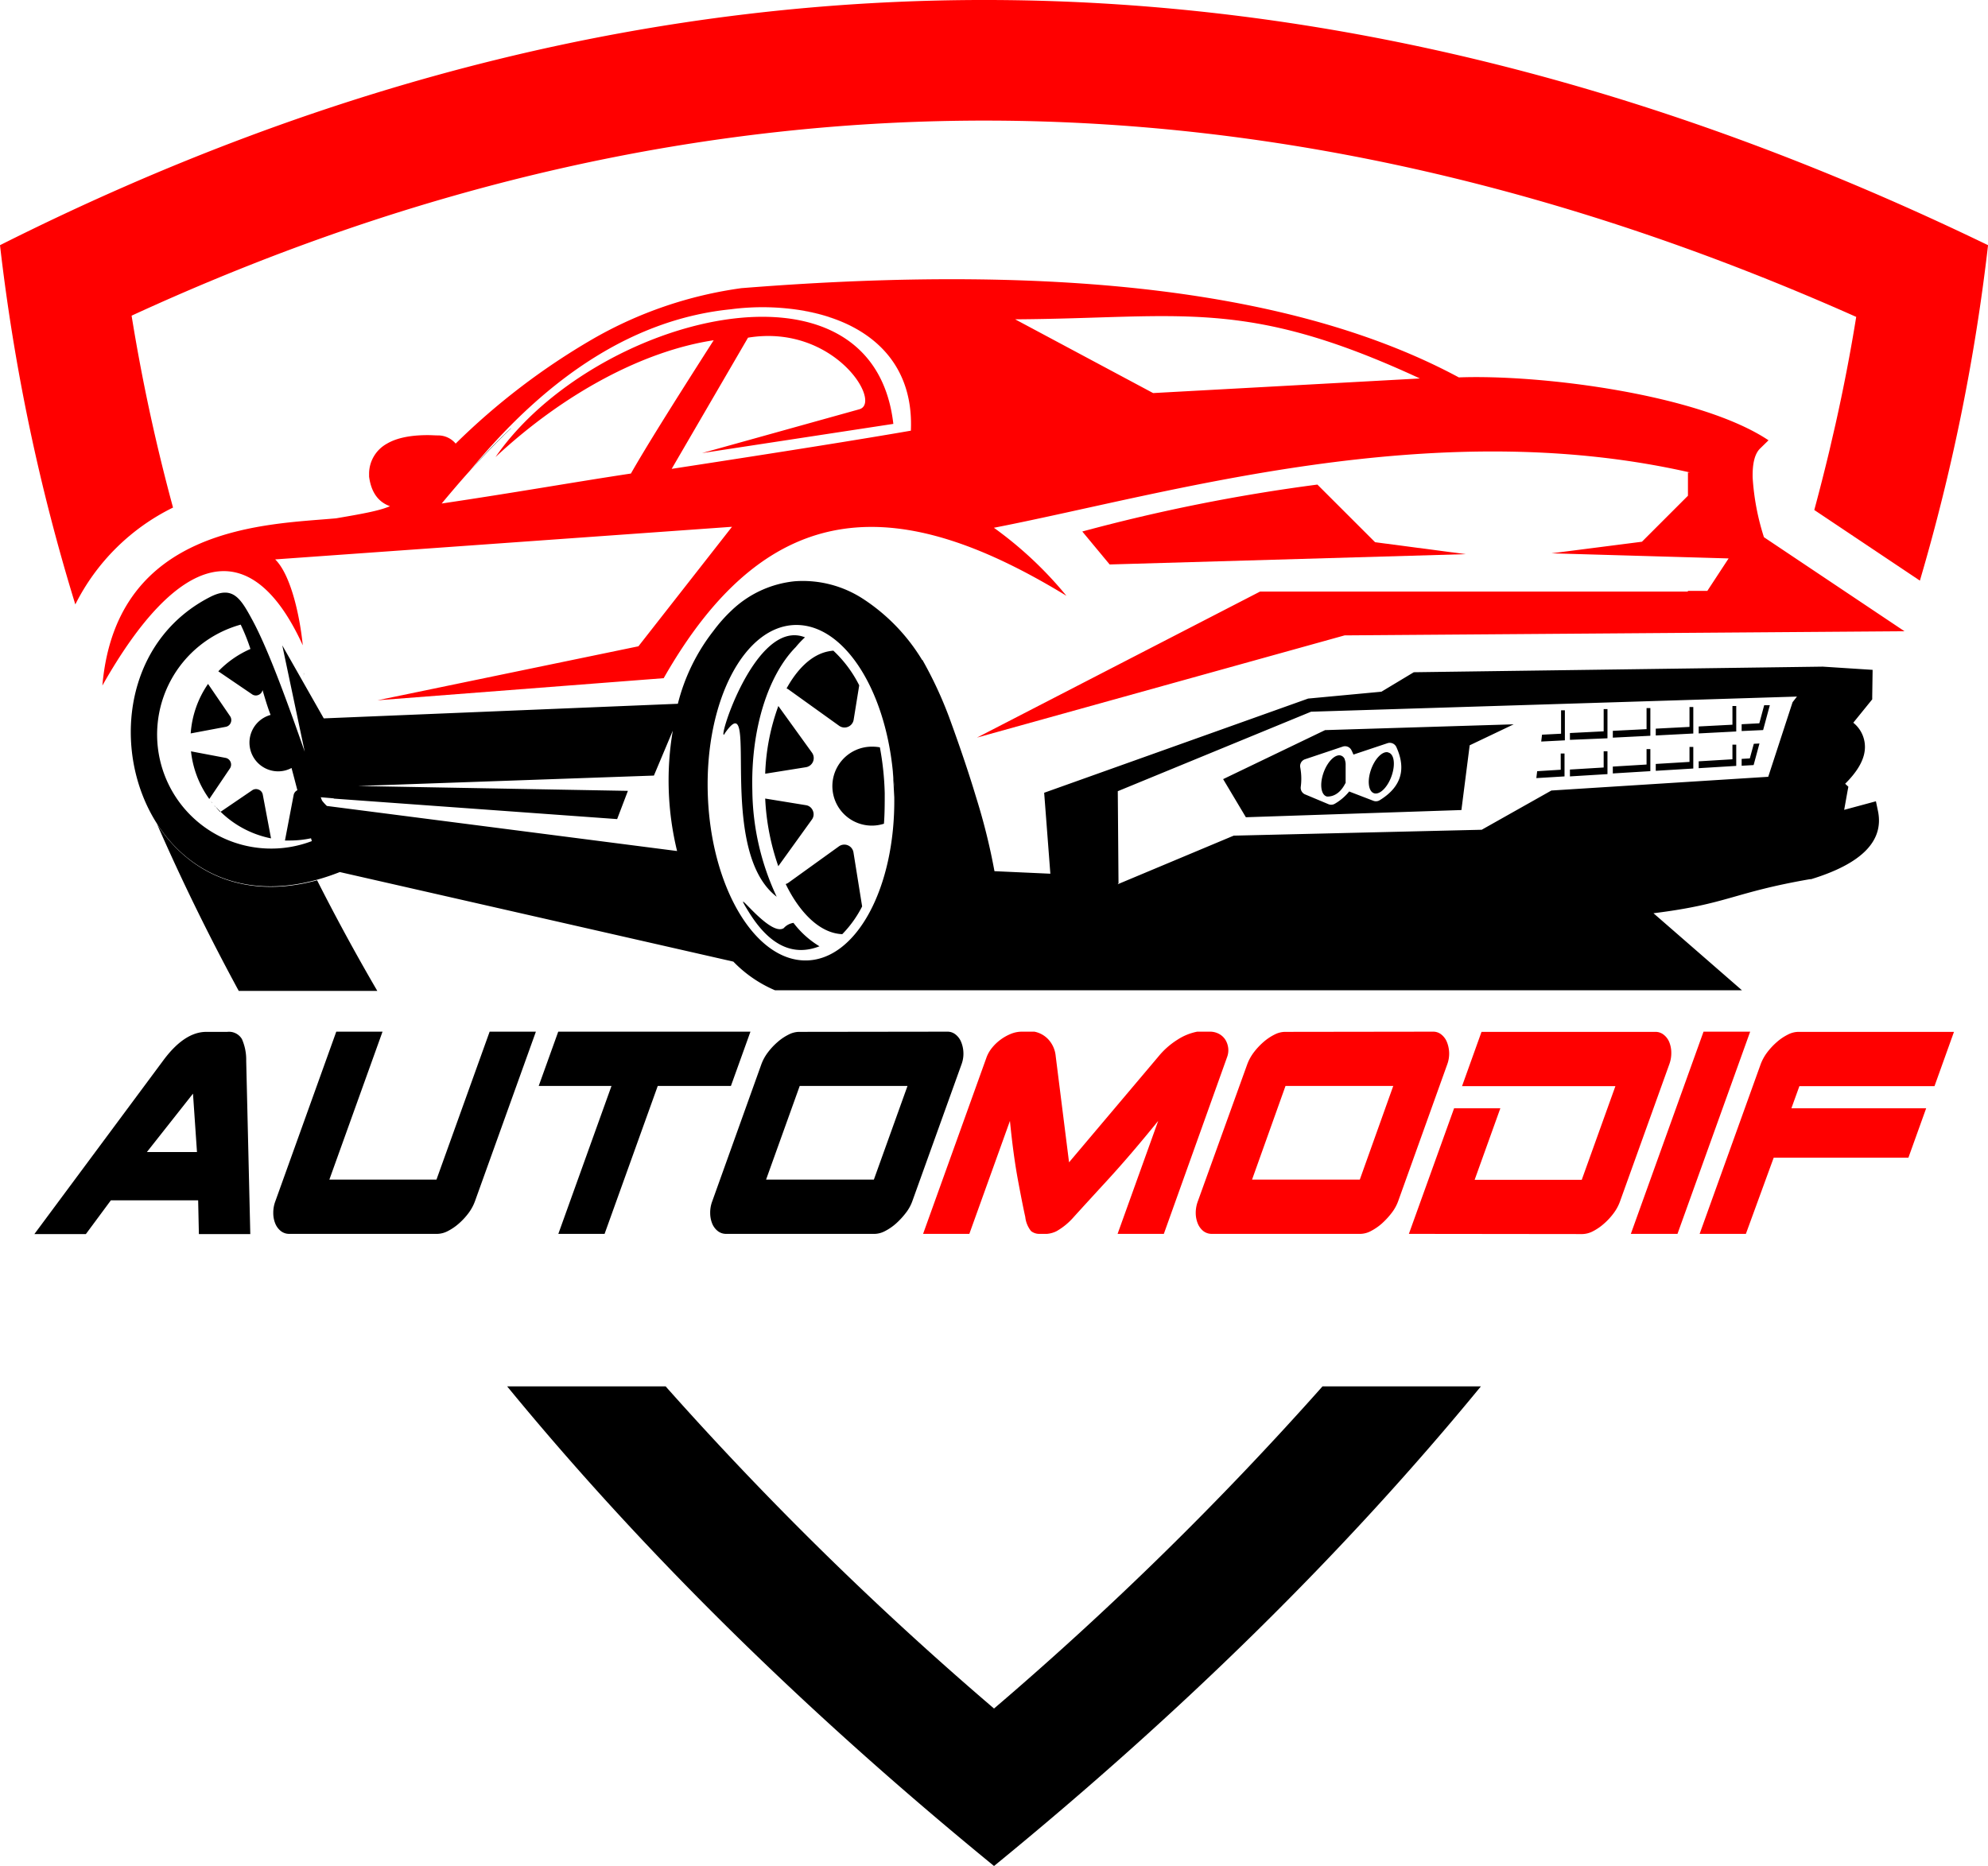 <svg id="Layer_1" data-name="Layer 1" xmlns="http://www.w3.org/2000/svg" viewBox="0 0 408.33 383.34"><defs><style>.cls-1,.cls-2{fill-rule:evenodd;}.cls-2{fill:red;}</style></defs><title>6</title><path class="cls-1" d="M879.38,868.59h0c0-.54-.08-1.07-.13-1.61h0m.27,4.32h0l0-.83m0,1.77h0m45.87,17.75L949.23,880l50.94-1.21,14.31-8.06,44.54-2.82,5-15.32.9-1.16-99.8,3.11-39.7,16.33.15,18.9ZM735,859a20.36,20.36,0,0,1,3.56-10.17l4.53,6.63a1.4,1.4,0,0,1,.14,1.33,1.37,1.37,0,0,1-1,.85Zm3.82,13.47a20.43,20.43,0,0,1-3.76-9.79l7.13,1.35a1.38,1.38,0,0,1,1,.84,1.4,1.4,0,0,1-.14,1.33Zm.3.4-.19-.26Zm.3.39c-.07-.09-.14-.17-.2-.26C739.24,873.09,739.31,873.17,739.38,873.26Zm.32.38-.21-.25Zm.36.42c-.09-.09-.17-.19-.26-.29C739.89,873.87,740,874,740.06,874.06Zm1,1c-.32-.32-.64-.65-.95-1C740.4,874.45,740.72,874.78,741,875.1Zm10.4,5.5a20.55,20.55,0,0,1-10.36-5.46l6.49-4.42a1.37,1.37,0,0,1,1.33-.13,1.34,1.34,0,0,1,.84,1Zm246.2-19.12L996,874.74l-44.27,1.48-4.67-7.83L968,858.32l38.74-1.19ZM853,867.28a44.67,44.67,0,0,1,2.7-13.91l6.9,9.57a1.9,1.9,0,0,1-1.23,3Zm2.69,19A49.07,49.07,0,0,1,853,872.38l8.35,1.36a1.81,1.81,0,0,1,1.44,1.14,1.83,1.83,0,0,1-.21,1.83Zm17.22,8.26a23,23,0,0,1-4.08,5.7c-4.65-.19-8.3-4.42-10.47-8.14-.41-.7-.79-1.42-1.15-2.16a1.88,1.88,0,0,0,.6-.3l10.32-7.43a1.9,1.9,0,0,1,3,1.23Zm3.64-32.71a59.09,59.09,0,0,1,1,9.43c0,2.08,0,4.19-.16,6.29A8.11,8.11,0,1,1,875,861.72,8.65,8.65,0,0,1,876.57,861.86Zm2.67,5v0c-1.65-17-10.06-30.11-19.81-30.11-10.58,0-18.73,15.43-18.21,34.46s9.51,34.46,20.08,34.46c10.4,0,18.46-14.92,18.23-33.53h0m-.15-3.56h0m.1,1.75h0c0-.29,0-.57,0-.86h0v0l-.06-.83h0m.1,1.78h0m0,.85h0c0,.27,0,.54,0,.81h0m0,0h0m0,0h0M867,842a25.15,25.15,0,0,1,5.31,7.12l-1.14,7.06a1.9,1.9,0,0,1-3,1.24L857.83,850a2.11,2.11,0,0,0-.44-.24c1.86-3.39,4.75-6.87,8.6-7.62A8.28,8.28,0,0,1,867,842Zm-2.83,60.72q-8.19,3.22-14.52-7c-4.31-6.95,4.11,5.26,7.16,3.28a3.32,3.32,0,0,1,2-1.08A19,19,0,0,0,864.13,902.72Zm-19.47-43.67c-1.93,2.82,6.17-23.89,16.47-19.79a18.66,18.66,0,0,0-1.89,2c-5.64,5.71-9.27,16.78-8.92,29.5a52.49,52.49,0,0,0,5,21.79C842.65,882.85,852.13,848.09,844.66,859.05Zm172.55-4.8-.78,0v4.81l-3.91.2-.17,1.41,4.86-.25ZM1026,854l-.78,0v4.57l-6.93.35v1.4L1026,860Zm8.81-.21-.78,0v4.33l-6.93.35v1.4l7.71-.39Zm8.82-.21-.78,0v4.08l-6.93.36v1.4l7.71-.4Zm8.82-.21-.78,0v3.84l-6.93.36V859l7.71-.4Zm5.52,4.94,1.38-5.11-1.16,0-1,3.72-3.63.19v1.4Zm-40.79,4.81-.78,0v3.34l-4.84.3-.17,1.42,5.79-.35Zm8.82-.45-.78,0V866l-6.93.42v1.41l7.71-.47Zm8.81-.45-.78,0v3.17l-6.93.42v1.41l7.71-.47Zm8.82-.45-.78,0v3.08l-6.93.42v1.41l7.71-.47Zm8.82-.46-.78,0v3l-6.93.42v1.41l7.71-.47Zm3.57,4.19,1.2-4.43-1.16.06-.82,3-1.68.1v1.41Zm-297.8-18.9c0,.32,0,.63,0,.91C758.21,847.24,758.23,846.94,758.25,846.64Zm222.68,16.27c-1.21-.24-2.79,1.46-3.54,3.79s-.39,4.42.82,4.66,2.8-1.46,3.55-3.79S982.14,863.15,980.93,862.91Zm-7.09.48,7-2.34a1.49,1.49,0,0,1,1.83.79q3.14,6.9-3.42,10.92a1.46,1.46,0,0,1-1.33.11L973.13,871l-.17-.08a10.86,10.86,0,0,1-2.93,2.51,1.46,1.46,0,0,1-1.33.11L964,871.57A1.48,1.48,0,0,1,963,870a12.59,12.59,0,0,0-.1-4,1.48,1.48,0,0,1,1-1.7l7.72-2.59a1.47,1.47,0,0,1,1.82.79Q973.66,862.93,973.84,863.39Zm-1.59,5.68h0v0l0,0h0v-.09h0v0h0v0h0v-.06h0v0h0v-.06h0v-.06h0v0h0v0h0v0h0v-.06h0v-.06h0v0h0v-.06h0v0h0V868l0-.08v0h0l0-.09h0v0l0-.08h0l0-.1h0l0-.08v0h0l0-.08v-.16l0-.07h0l0-.08v-.15l0-.08h0v-.21h0v-.15h0v0h0v-.07h0v-.14h0V866h0v-.27h0v-.06h0c0-.11,0-.22,0-.33v-.06h0v-.06a3.25,3.25,0,0,0-.21-.94l0,0,0,0h0l0,0h0l0-.07h0l0,0-.08-.12a1.23,1.23,0,0,0-.79-.57c-1.2-.24-2.79,1.46-3.54,3.79s-.39,4.42.82,4.66C970.15,872,971.42,870.8,972.25,869.07Zm-200.65-63c0-.11,0-.29,0-.52ZM752,830.67h0Zm48.8-34.34c-2.92,2.77-5.72,5.71-8.42,8.71A118.32,118.32,0,0,1,800.75,796.33Zm65.4-22.86a32.38,32.38,0,0,1,3.64,1.43A32.38,32.38,0,0,0,866.15,773.47Zm-5-1.27h0a39,39,0,0,1,5,1.27A39.22,39.22,0,0,0,861.13,772.2ZM758.42,862.76l-4.61-21.85,8.52,15,72.73-3a40.16,40.16,0,0,1,7.33-15,31.4,31.4,0,0,1,3.7-4.17,21.91,21.91,0,0,1,13-6,22.67,22.67,0,0,1,14,3.61,39.17,39.17,0,0,1,12.14,12.56l.07,0a82.54,82.54,0,0,1,5.49,11.79q2.86,7.81,4.89,14.32v0q.4,1.3.78,2.55a127.35,127.35,0,0,1,3.63,14.73l11.48.52-1.27-16.63,54.22-19.35,15.05-1.41,6.65-4,84-1.15,10.24.66-.08,5.51V852l-.42.52-3.47,4.28a6.37,6.37,0,0,1,2.33,5.88c-.29,2.08-1.62,4.3-4,6.66l.66.61-.19,1-.67,3.75,4.52-1.22,2-.54.42,2q1.9,9.21-13.72,14l-.13,0-.11,0c-15.88,2.76-16.86,5.1-32.15,7l18.17,15.82H855a26.08,26.08,0,0,1-8.54-5.88l-80.83-18.4C724,903.89,707.81,847,738.93,831c4.6-2.37,6.22.07,8.57,4.4C751,841.73,755.27,853.78,758.42,862.76Zm1.29,17.78.17.58a23.43,23.43,0,1,1-14.61-44.47,40.85,40.85,0,0,1,2,5,20.62,20.62,0,0,0-6.6,4.59l6.92,4.71a1.35,1.35,0,0,0,1.33.14,1.38,1.38,0,0,0,.84-1h0c.54,1.89,1.08,3.65,1.65,5.11a5.9,5.9,0,0,0,1.54,11.59,5.82,5.82,0,0,0,2.76-.69l.53,2,.67,2.57a1.37,1.37,0,0,0-.77,1L754.36,881h0c.36,0,.71,0,1.07,0A20.88,20.88,0,0,0,759.71,880.54Zm4.67-8.2-2.67-.23.26.68a9.14,9.14,0,0,0,1,1.11l71.93,9.26a61.11,61.11,0,0,1-.88-24.72l-3.88,9.22-60.8,2.14,55.46,1-2.21,5.8-58.21-4.21Z" transform="translate(-695.83 -708.33)"/><path class="cls-2" d="M966.42,807.88l11.85,11.84,18.6,2.45-73.12,2.12-5.62-6.77a366.71,366.71,0,0,1,48.29-9.64" transform="translate(-695.83 -708.33)"/><path class="cls-2" d="M882.92,796.81c.66-14.9-9.54-22.35-21.79-24.61h0a50.15,50.15,0,0,0-15.23-.33q-28.7,2.91-53.56,33.17h0c-2,2.22-3.91,4.47-5.79,6.73,15.64-2.33,26.55-4.29,38.87-6.16,2.94-5.17,8.16-13.56,17-27.38-14.32,2.17-30.61,10.77-44.82,24,20-28.89,77.47-43.93,81.72-6.82l-39.3,6,32.31-9c4.85-1.36-5.24-17.61-22.86-14.71l-15.68,26.95q34.42-5.28,49.1-7.84m32,33.94a78.47,78.47,0,0,0-14.92-14l.68-.13c35.59-7,89.4-23.27,142.29-11.23h-.41v4.78l-9.45,9.45L1014.5,822l36.38,1.05-4.37,6.67c-1.26,0-2.58,0-4,0v.14H954.64l-58.15,30,75.52-21,115-.85-28.87-19.32a50.15,50.15,0,0,1-2.32-12.24q-.1-4.42,1.55-6l1.71-1.67c-14.11-9.42-46.62-13.55-63.61-12.92q-24.36-13.11-61-17.7t-86.13-.65l-.09,0A84,84,0,0,0,817.54,778a140.71,140.71,0,0,0-28.12,21.46l0,0a4.7,4.7,0,0,0-3.51-1.68h-.06c-.71,0-1.42-.06-2.14-.06q-5.45,0-8.43,1.77a7.08,7.08,0,0,0-3.64,6l0,.52v.06l0,.18c.42,3.17,1.85,5.2,4.29,6.07-2.27,1-6.36,1.68-11.07,2.49-13.81,1.27-45.13,1.28-48,34.35,15.4-27.26,30.39-31.85,41.16-8.26-.66-6.51-2.56-14.61-5.67-17.65l93.83-6.7-19.22,24.55-53.6,11.09,58.79-4.54C854.12,809.05,881.11,810.1,914.91,830.75Zm-10.55-56.82,28.34,15.15,54.79-3C951.47,769.39,938.64,773.72,904.36,773.93Z" transform="translate(-695.83 -708.33)"/><path class="cls-2" d="M1104.17,758.7a409.31,409.31,0,0,1-14,68.91l-21.69-14.51q1.62-6,3.08-12.09l1.29-5.58c1.63-7.29,3.06-14.66,4.24-22-118.49-52.76-236-54.68-354.23-.25a382.87,382.87,0,0,0,8.51,39.42A44.19,44.19,0,0,0,711.3,832.5a409.3,409.3,0,0,1-15.47-73.8c136.11-68.43,272.22-65.88,408.34,0" transform="translate(-695.83 -708.33)"/><path class="cls-1" d="M744.87,911.9q-9.23-17-16.82-34.36c6.21,9.75,17.6,15.81,32.91,11.63q5.85,11.55,12.37,22.73ZM1000,993.14q-41.84,51-100,98.53-58.2-47.57-100-98.53h32.55A688.31,688.31,0,0,0,900,1059.32a688.31,688.31,0,0,0,67.47-66.18Z" transform="translate(-695.83 -708.33)"/><path class="cls-1" d="M736.29,945l-.82-12L726,945Zm-17.69,9.92-5.13,6.93H702.89l26.42-35.6q4.37-5.94,8.91-5.94h4.3a3.08,3.08,0,0,1,3,1.48,10.49,10.49,0,0,1,.88,4.46l.84,35.6H736.68l-.15-6.93Z" transform="translate(-695.83 -708.33)"/><path class="cls-1" d="M763.48,950.66h22l10.92-30.39h9.5l-12.52,34.85a9.61,9.61,0,0,1-1.33,2.44,13.94,13.94,0,0,1-2,2.15,10.93,10.93,0,0,1-2.25,1.53,4.87,4.87,0,0,1-2.14.57h-30.4a2.75,2.75,0,0,1-1.73-.57,3.78,3.78,0,0,1-1.15-1.53,5.64,5.64,0,0,1-.42-2.15,6.64,6.64,0,0,1,.42-2.44l12.52-34.85h9.5Z" transform="translate(-695.83 -708.33)"/><polygon class="cls-1" points="110.65 223.09 114.66 211.94 154.14 211.94 150.13 223.09 135.1 223.09 124.18 253.48 114.68 253.48 125.6 223.09 110.65 223.09"/><path class="cls-1" d="M882.23,931.42H860.09l-6.91,19.24h22.14Zm8.22-11.15a2.62,2.62,0,0,1,1.65.58,3.75,3.75,0,0,1,1.14,1.52,6.28,6.28,0,0,1,.47,2.15,6.19,6.19,0,0,1-.38,2.44l-10.12,28.16a8.68,8.68,0,0,1-1.37,2.44,15.87,15.87,0,0,1-2,2.15,10.87,10.87,0,0,1-2.24,1.53,4.77,4.77,0,0,1-2.07.57H845a2.75,2.75,0,0,1-1.73-.57,3.78,3.78,0,0,1-1.15-1.53,5.84,5.84,0,0,1-.42-2.15,6.64,6.64,0,0,1,.42-2.44L852.2,927a9.31,9.31,0,0,1,1.33-2.44,13.45,13.45,0,0,1,2-2.15,10.43,10.43,0,0,1,2.24-1.52,4.79,4.79,0,0,1,2.15-.58Z" transform="translate(-695.83 -708.33)"/><path class="cls-2" d="M894.93,961.81h-9.5l13.06-36.34a7,7,0,0,1,1.08-1.86,9.42,9.42,0,0,1,1.76-1.69,9.82,9.82,0,0,1,2.13-1.2,6,6,0,0,1,2.27-.45h2.56a5.29,5.29,0,0,1,2.92,1.65,5.85,5.85,0,0,1,1.46,3.39l2.74,21.8,18.41-21.8a16,16,0,0,1,3.86-3.39,11.37,11.37,0,0,1,4.06-1.65h2.56a3.9,3.9,0,0,1,1.9.45,3.53,3.53,0,0,1,1.31,1.2,4.16,4.16,0,0,1,.59,1.69,4,4,0,0,1-.22,1.86l-13,36.34h-9.5l8.34-23.21q-5.67,7-10.4,12.15t-6.94,7.59a13.71,13.71,0,0,1-3.51,2.9,5.42,5.42,0,0,1-2,.57h-1.48a2.73,2.73,0,0,1-1.78-.57,5.53,5.53,0,0,1-1.19-2.9q-.54-2.39-1.5-7.55t-1.65-12.19Z" transform="translate(-695.83 -708.33)"/><path class="cls-2" d="M982,931.42H959.87L953,950.66h22.13Zm8.21-11.15a2.62,2.62,0,0,1,1.66.58,3.75,3.75,0,0,1,1.14,1.52,6.52,6.52,0,0,1,.47,2.15,6.38,6.38,0,0,1-.38,2.44L983,955.12a8.93,8.93,0,0,1-1.37,2.44,15.87,15.87,0,0,1-2,2.15,11.14,11.14,0,0,1-2.24,1.53,4.8,4.8,0,0,1-2.07.57H944.74a2.8,2.8,0,0,1-1.74-.57,3.85,3.85,0,0,1-1.14-1.53,5.84,5.84,0,0,1-.43-2.15,6.87,6.87,0,0,1,.43-2.44L952,927a9.61,9.61,0,0,1,1.33-2.44,13.94,13.94,0,0,1,2-2.15,10.69,10.69,0,0,1,2.24-1.52,4.83,4.83,0,0,1,2.15-.58Z" transform="translate(-695.83 -708.33)"/><path class="cls-2" d="M985.21,961.81,994.5,936h9.5l-5.28,14.7h22l6.91-19.24H996.13l4-11.15h35.68a2.7,2.7,0,0,1,1.73.58,3.68,3.68,0,0,1,1.15,1.52,5.84,5.84,0,0,1,.42,2.15,6.64,6.64,0,0,1-.42,2.44l-10.12,28.16a9.31,9.31,0,0,1-1.33,2.44,13.45,13.45,0,0,1-2,2.15,10.87,10.87,0,0,1-2.24,1.53,4.9,4.9,0,0,1-2.15.57Z" transform="translate(-695.83 -708.33)"/><polygon class="cls-2" points="359.48 211.94 344.55 253.48 334.97 253.48 349.9 211.94 359.48 211.94"/><path class="cls-2" d="M1054.43,961.81h-9.5L1057.45,927a9.61,9.61,0,0,1,1.33-2.44,13.94,13.94,0,0,1,2-2.15,10.43,10.43,0,0,1,2.24-1.52,4.79,4.79,0,0,1,2.15-.58h32l-4,11.15h-27.75l-1.64,4.54h27.68l-3.65,10.16h-27.67Z" transform="translate(-695.83 -708.33)"/></svg>